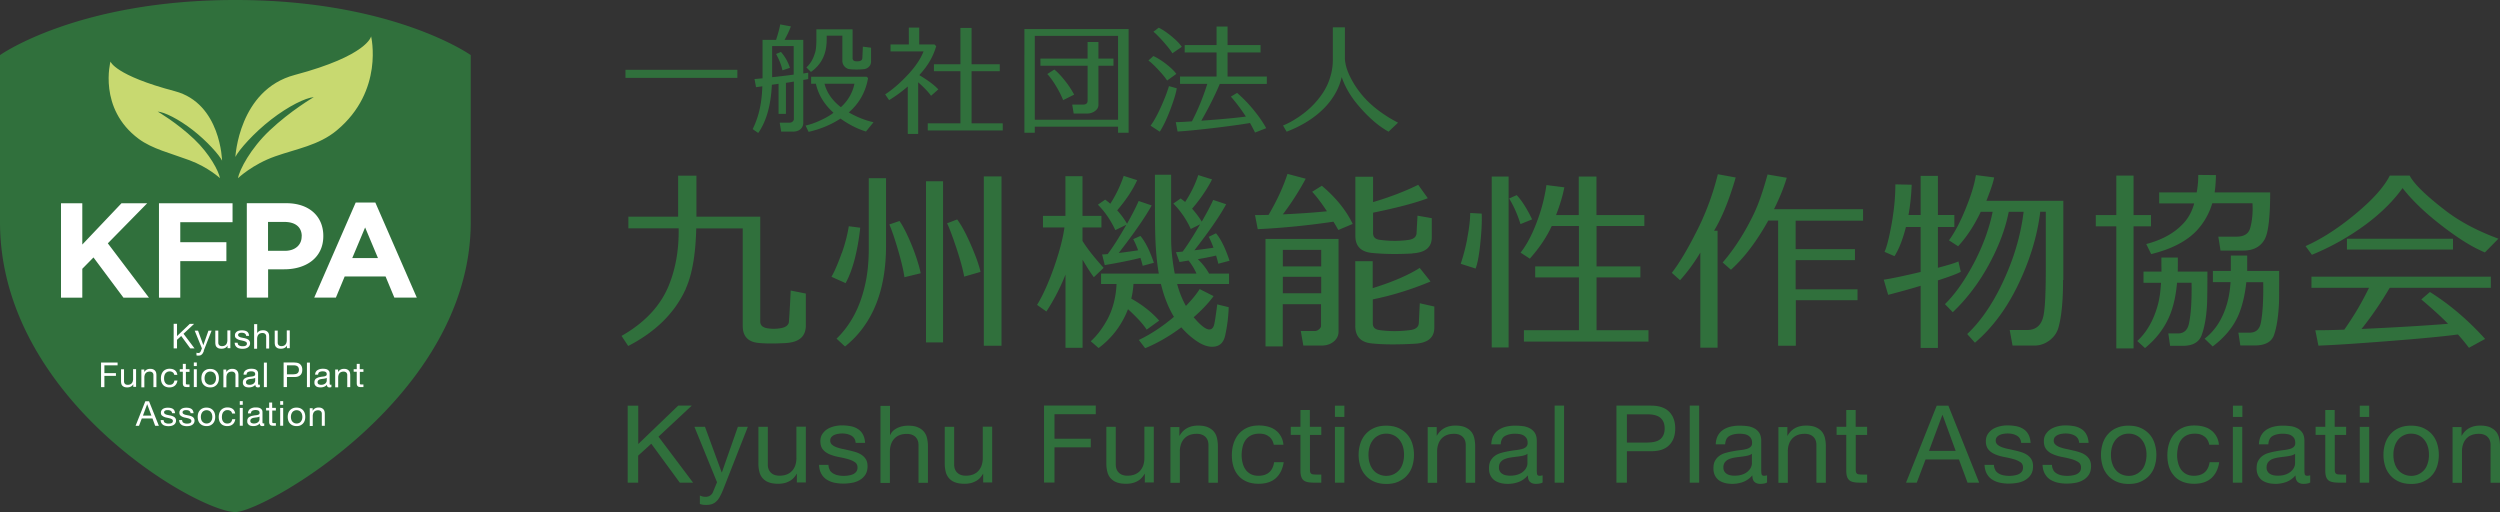 <svg width="415" height="85" fill="none" xmlns="http://www.w3.org/2000/svg"><rect width="100%" height="100%" fill="#333333" stroke="none"/><path d="M105.949 67.335v6.378l6.634-6.378h2.25l-5.523 5.151 5.742 7.634h-2.206l-4.734-6.464-2.178 1.983v4.48h-1.738V67.336h1.753zm14.056 14.026a9.691 9.691 0 01-.54 1.142c-.175.314-.38.57-.585.756-.219.2-.453.343-.716.428a2.944 2.944 0 01-.906.129c-.189 0-.365 0-.555-.029a2.823 2.823 0 01-.526-.128V82.26c.132.057.292.114.468.157.175.043.321.057.453.057.321 0 .584-.071.803-.228.22-.143.38-.357.483-.642l.642-1.555-3.755-9.204h1.754l2.776 7.577h.029l2.659-7.577h1.652l-4.121 10.488-.015.028zm12.274-1.241v-1.47h-.029c-.336.57-.745.999-1.271 1.256-.512.271-1.125.4-1.812.4-.628 0-1.14-.086-1.563-.243a2.507 2.507 0 01-1.009-.685 2.49 2.49 0 01-.54-1.07 5.66 5.66 0 01-.161-1.37v-6.093h1.563v6.264c0 .57.176 1.028.512 1.356.336.328.818.5 1.417.5.482 0 .891-.072 1.242-.215.351-.143.643-.342.877-.614.234-.256.409-.57.526-.927a3.69 3.69 0 00.175-1.156v-5.222h1.564v9.26h-1.461l-.03.029zm5.465-2.069c.146.228.336.414.584.556.249.143.512.243.804.3a5.027 5.027 0 001.695.029c.263-.043.511-.1.745-.2.234-.1.409-.243.555-.414.147-.185.22-.414.22-.713 0-.4-.146-.7-.453-.9a4.171 4.171 0 00-1.14-.499c-.453-.128-.95-.242-1.49-.342a7.534 7.534 0 01-1.491-.428c-.453-.186-.847-.443-1.14-.785-.292-.343-.452-.8-.452-1.398 0-.471.102-.87.321-1.199.219-.328.482-.6.818-.813.336-.214.716-.357 1.14-.471.424-.1.847-.157 1.257-.157.54 0 1.037.043 1.49.128.453.086.847.243 1.198.471.351.214.628.514.833.9.205.37.336.841.365 1.397h-1.563c-.029-.3-.102-.542-.234-.742a1.453 1.453 0 00-.511-.47 2.631 2.631 0 00-.687-.257 3.866 3.866 0 00-1.461-.029c-.234.029-.453.1-.658.186-.19.085-.351.214-.482.357a.91.91 0 00-.19.584c0 .257.088.486.278.657.19.171.423.314.73.428.307.114.629.214.994.285.365.072.73.157 1.096.243.394.086.774.185 1.139.3.366.114.702.27.994.47.292.2.526.443.701.742.176.3.263.671.263 1.113 0 .557-.117 1.028-.35 1.399-.234.37-.556.67-.935.899a3.8 3.8 0 01-1.301.47 8.255 8.255 0 01-1.446.129 7.361 7.361 0 01-1.505-.157 4.027 4.027 0 01-1.272-.528 2.706 2.706 0 01-.876-.97c-.22-.4-.336-.885-.366-1.456h1.564c0 .329.087.614.234.856l-.015.029zm9.994-10.716v4.894h.03c.117-.285.292-.528.511-.728a2.9 2.9 0 01.745-.485 3.53 3.53 0 01.862-.27 4.58 4.58 0 01.877-.086c.628 0 1.14.085 1.563.257.41.17.746.399 1.009.699.263.3.438.656.54 1.07.103.414.161.87.161 1.37v6.093h-1.563v-6.265c0-.57-.176-1.027-.512-1.355-.336-.328-.818-.5-1.417-.5-.482 0-.891.072-1.242.215a2.248 2.248 0 00-.877.613c-.234.257-.409.57-.526.927a3.688 3.688 0 00-.175 1.156v5.223h-1.564V67.378h1.564l.014-.043zm15.474 12.785v-1.47h-.029c-.336.57-.745.999-1.271 1.256-.512.271-1.125.4-1.812.4-.628 0-1.14-.086-1.564-.243a2.51 2.51 0 01-1.008-.685 2.49 2.49 0 01-.54-1.07 5.66 5.66 0 01-.161-1.37v-6.093h1.563v6.264c0 .57.176 1.028.512 1.356.336.328.818.5 1.417.5.482 0 .891-.072 1.242-.215.351-.143.643-.342.877-.614a2.55 2.55 0 00.526-.927 3.69 3.69 0 00.175-1.156v-5.222h1.564v9.26h-1.462l-.029.029zM181.9 67.335v1.427h-6.852v4.067h6.02v1.426h-6.02v5.85h-1.739V67.322h8.606l-.015.014zm8.139 12.785v-1.47h-.029c-.336.57-.745.999-1.271 1.256-.512.271-1.125.4-1.812.4-.629 0-1.14-.086-1.564-.243a2.51 2.51 0 01-1.008-.685 2.49 2.49 0 01-.54-1.07 5.66 5.66 0 01-.161-1.37v-6.093h1.563v6.264c0 .57.176 1.028.512 1.356.336.328.818.5 1.417.5.482 0 .891-.072 1.242-.215.351-.143.643-.342.877-.614a2.55 2.55 0 00.526-.927 3.69 3.69 0 00.175-1.156v-5.222h1.563v9.26h-1.461l-.029.029zm5.742-9.26v1.47h.03c.643-1.128 1.68-1.684 3.083-1.684.628 0 1.139.085 1.563.256.409.172.745.4 1.008.7.263.3.439.656.541 1.07.102.413.161.87.161 1.37v6.092h-1.564V73.87c0-.57-.175-1.027-.511-1.355-.336-.328-.818-.5-1.417-.5-.483 0-.892.072-1.242.214a2.247 2.247 0 00-.877.614c-.234.257-.409.57-.526.927a3.688 3.688 0 00-.175 1.156v5.223h-1.564v-9.26h1.461l.029-.03zm14.861 1.612c-.395-.328-.921-.485-1.579-.485-.555 0-1.037.1-1.417.3-.38.2-.687.47-.906.798a3.198 3.198 0 00-.482 1.156 5.95 5.95 0 00-.146 1.356c0 .428.058.842.161 1.256.102.399.263.77.482 1.084.219.314.511.57.862.756.351.186.774.285 1.271.285.775 0 1.374-.2 1.812-.584.438-.4.701-.957.804-1.67h1.592c-.175 1.142-.613 2.026-1.315 2.654-.701.628-1.665.928-2.864.928-.716 0-1.359-.115-1.914-.343-.555-.228-1.023-.542-1.388-.97-.38-.414-.657-.913-.847-1.498-.19-.585-.278-1.213-.278-1.913 0-.699.088-1.34.278-1.94.19-.6.467-1.127.833-1.57a4.095 4.095 0 011.402-1.056c.555-.256 1.213-.385 1.958-.385a5.83 5.83 0 011.52.186c.467.128.891.314 1.242.585.365.257.657.599.891.999.234.4.38.87.438 1.427h-1.607c-.117-.586-.38-1.042-.774-1.356h-.029zm8.693-1.612v1.34h-1.884v5.751c0 .186.014.328.043.428.03.1.088.186.176.257.087.071.204.1.35.114.147.014.351.029.599.029h.716v1.34h-1.198c-.409 0-.745-.028-1.037-.085-.292-.057-.526-.157-.701-.3-.176-.142-.307-.342-.395-.613-.088-.257-.131-.614-.131-1.041v-5.894h-1.608v-1.34h1.608v-2.783h1.563v2.782h1.885l.014.014zm2.265-1.656v-1.869h1.564v1.87H221.6zm1.564 1.655v9.26H221.6v-9.26h1.564zm2.659 2.741a4.26 4.26 0 01.877-1.542 4.01 4.01 0 011.446-1.027c.57-.257 1.228-.371 1.973-.371.745 0 1.417.128 1.987.37.57.258 1.052.6 1.447 1.028.394.442.686.956.876 1.541a6.18 6.18 0 01.292 1.912c0 .685-.102 1.313-.292 1.898a4.097 4.097 0 01-.876 1.527c-.395.442-.877.77-1.447 1.027-.57.257-1.227.371-1.987.371s-1.403-.128-1.973-.37a4.01 4.01 0 01-1.446-1.028 4.2 4.2 0 01-.877-1.527 6.088 6.088 0 01-.292-1.898c0-.685.102-1.313.292-1.912zm1.578 3.395c.146.442.365.8.628 1.099.263.3.585.514.95.67a2.85 2.85 0 001.14.229c.394 0 .789-.072 1.14-.228a2.92 2.92 0 00.949-.671c.278-.285.482-.656.629-1.099.146-.442.233-.927.233-1.498 0-.57-.073-1.056-.233-1.498a3.142 3.142 0 00-.629-1.099 2.637 2.637 0 00-.949-.685 2.856 2.856 0 00-1.14-.228c-.395 0-.789.071-1.14.228a2.776 2.776 0 00-.95.685c-.263.3-.482.67-.628 1.099a4.69 4.69 0 00-.234 1.498c0 .57.073 1.056.234 1.498zm11.09-6.135v1.47h.03c.642-1.128 1.68-1.684 3.083-1.684.628 0 1.139.085 1.563.256.409.172.745.4 1.008.7.263.3.439.656.541 1.07.102.413.161.87.161 1.37v6.092h-1.564V73.87c0-.57-.175-1.027-.511-1.355-.336-.328-.818-.5-1.418-.5-.482 0-.891.072-1.242.214a2.25 2.25 0 00-.876.614c-.234.257-.409.57-.526.927a3.688 3.688 0 00-.176 1.156v5.223h-1.563v-9.26h1.461l.029-.03zm17.578 9.232c-.263.157-.643.228-1.125.228-.409 0-.731-.114-.964-.328-.234-.214-.351-.585-.351-1.085-.424.5-.921.856-1.49 1.085a5.2 5.2 0 01-1.841.328c-.424 0-.833-.043-1.213-.143-.38-.1-.716-.242-.994-.442a2.288 2.288 0 01-.672-.8c-.161-.327-.248-.727-.248-1.184 0-.528.087-.956.277-1.284.19-.328.424-.6.731-.813a3.176 3.176 0 011.023-.471c.38-.114.774-.2 1.183-.271a14.07 14.07 0 011.213-.186c.38-.042.731-.1 1.023-.185a1.6 1.6 0 00.701-.343c.175-.156.263-.37.263-.656 0-.328-.058-.6-.19-.799a1.403 1.403 0 00-.497-.47 1.759 1.759 0 00-.672-.215 4.369 4.369 0 00-.745-.057c-.657 0-1.213.128-1.651.371-.438.243-.672.713-.716 1.384h-1.563c.029-.57.146-1.056.365-1.455.219-.4.511-.714.877-.956a3.946 3.946 0 011.256-.528 6.45 6.45 0 011.52-.157c.423 0 .847.028 1.271.085.424.057.804.186 1.14.371.336.186.613.443.818.77.204.33.307.771.307 1.3v4.75c0 .358.014.614.058.786.044.171.19.257.424.257.131 0 .292-.029.482-.072v1.185zm-2.528-4.752c-.19.143-.453.243-.774.314-.322.071-.658.114-.994.157-.35.043-.701.085-1.052.143a4.35 4.35 0 00-.949.256 1.631 1.631 0 00-.687.514c-.176.228-.263.514-.263.899 0 .257.058.457.16.628.103.171.234.314.41.414.16.1.365.185.584.228.219.043.453.071.701.071.512 0 .95-.071 1.315-.2.366-.128.673-.313.892-.513.234-.214.409-.428.511-.67.117-.243.161-.472.161-.686V75.34h-.015zm6.093-8.005V80.12h-1.563V67.335h1.563zm14.437 0c1.315 0 2.323.328 2.995.999.672.67 1.023 1.598 1.023 2.782s-.336 2.126-1.023 2.797c-.672.67-1.68.999-2.995.984h-4.004v5.223h-1.739V67.335h5.743zm-.599 6.121c.993 0 1.709-.185 2.177-.585.453-.4.686-.984.686-1.755 0-.77-.233-1.341-.686-1.74-.453-.4-1.184-.6-2.177-.6h-3.405v4.695h3.405v-.015zm8.591-6.121V80.12H280.5V67.335h1.563zm11.266 12.757c-.263.157-.643.228-1.125.228-.409 0-.731-.114-.965-.328-.233-.214-.35-.585-.35-1.085a3.77 3.77 0 01-1.491 1.085 5.195 5.195 0 01-1.841.328c-.424 0-.833-.043-1.213-.143a2.988 2.988 0 01-.993-.442 2.277 2.277 0 01-.672-.8c-.161-.327-.249-.727-.249-1.184 0-.528.088-.956.278-1.284.19-.328.424-.6.731-.813a3.16 3.16 0 011.022-.471c.38-.114.775-.2 1.184-.271a14.07 14.07 0 011.213-.186 6.2 6.2 0 001.022-.185 1.6 1.6 0 00.702-.343c.175-.156.263-.37.263-.656 0-.328-.059-.6-.19-.799a1.41 1.41 0 00-.497-.47 1.764 1.764 0 00-.672-.215 4.369 4.369 0 00-.745-.057c-.658 0-1.213.128-1.651.371-.439.243-.672.713-.716 1.384h-1.564c.029-.57.146-1.056.366-1.455.219-.4.511-.714.876-.956a3.952 3.952 0 011.257-.528 6.441 6.441 0 011.519-.157c.424 0 .848.028 1.272.085.423.057.803.186 1.139.371.336.186.614.443.819.77.204.33.306.771.306 1.3v4.75c0 .358.015.614.059.786.044.171.19.257.424.257.131 0 .292-.029.482-.072v1.185zm-2.528-4.752c-.19.143-.453.243-.774.314-.322.071-.658.114-.994.157-.351.043-.701.085-1.052.143a4.358 4.358 0 00-.95.256 1.643 1.643 0 00-.687.514c-.175.228-.263.514-.263.899a1.184 1.184 0 00.57 1.042c.161.1.366.185.585.228.219.043.453.071.701.071.512 0 .95-.071 1.315-.2a2.62 2.62 0 00.891-.513c.234-.214.41-.428.512-.67.117-.243.161-.472.161-.686V75.34h-.015zm5.903-4.48v1.47h.029c.643-1.128 1.681-1.684 3.083-1.684.629 0 1.14.085 1.564.256.409.172.745.4 1.008.7.263.3.438.656.541 1.07.102.413.16.87.16 1.37v6.092h-1.563V73.87c0-.57-.175-1.027-.511-1.355-.337-.328-.819-.5-1.418-.5-.482 0-.891.072-1.242.214a2.25 2.25 0 00-.876.614 2.52 2.52 0 00-.526.927 3.688 3.688 0 00-.176 1.156v5.223h-1.563v-9.26h1.461l.029-.03zm13.238 0v1.34h-1.885v5.751c0 .186.015.328.044.428a.51.51 0 00.176.257c.087.071.204.1.35.114.146.014.351.029.599.029h.716v1.34h-1.198c-.409 0-.745-.028-1.037-.085-.293-.057-.526-.157-.702-.3a1.258 1.258 0 01-.394-.613c-.088-.257-.132-.614-.132-1.041v-5.894h-1.607v-1.34h1.607v-2.783h1.564v2.782h1.885l.014.014zm13.487-3.525l5.114 12.785h-1.929l-1.432-3.853h-5.538l-1.461 3.853h-1.782l5.099-12.785h1.929zm1.213 7.505l-2.178-5.964h-.029l-2.221 5.964h4.442-.014zm6.575 3.211c.146.228.336.414.584.556.249.143.512.243.804.3a5.033 5.033 0 001.695.029c.263-.043.511-.1.745-.2.234-.1.409-.243.555-.414.146-.185.22-.414.22-.713 0-.4-.147-.7-.453-.9a4.171 4.171 0 00-1.14-.499c-.453-.128-.95-.242-1.491-.342a7.544 7.544 0 01-1.49-.428c-.453-.186-.847-.443-1.14-.785-.292-.343-.453-.8-.453-1.398 0-.471.103-.87.322-1.199.219-.328.482-.6.818-.813.336-.214.716-.357 1.14-.471.424-.1.847-.157 1.256-.157a8.1 8.1 0 011.491.128c.453.086.847.243 1.198.471.351.214.628.514.833.9.204.37.336.841.365 1.397h-1.563c-.03-.3-.103-.542-.234-.742a1.456 1.456 0 00-.512-.47 2.61 2.61 0 00-.686-.257 3.866 3.866 0 00-1.461-.029c-.234.029-.453.1-.658.186-.19.085-.351.214-.482.357a.91.91 0 00-.19.584c0 .257.088.486.278.657.189.171.423.314.73.428.307.114.628.214.994.285.365.072.73.157 1.096.243.394.086.774.185 1.139.3.366.114.702.27.994.47.292.2.526.443.701.742.176.3.263.671.263 1.113 0 .557-.117 1.028-.35 1.399a2.79 2.79 0 01-.936.899 3.792 3.792 0 01-1.3.47 8.257 8.257 0 01-1.447.129 7.369 7.369 0 01-1.505-.157 4.03 4.03 0 01-1.271-.528 2.706 2.706 0 01-.876-.97c-.22-.4-.337-.885-.366-1.456h1.564c0 .329.087.614.233.856l-.014.029zm9.629 0c.146.228.336.414.584.556.249.143.512.243.804.3a5.027 5.027 0 001.695.029c.263-.043.511-.1.745-.2.234-.1.409-.243.555-.414.146-.185.22-.414.22-.713 0-.4-.147-.7-.453-.9a4.171 4.171 0 00-1.14-.499c-.453-.128-.95-.242-1.491-.342a7.544 7.544 0 01-1.49-.428c-.453-.186-.847-.443-1.14-.785-.292-.343-.453-.8-.453-1.398 0-.471.103-.87.322-1.199.219-.328.482-.6.818-.813.336-.214.716-.357 1.14-.471.424-.1.847-.157 1.256-.157a8.1 8.1 0 011.491.128c.453.086.847.243 1.198.471.351.214.628.514.833.9.204.37.336.841.365 1.397h-1.563c-.03-.3-.103-.542-.234-.742a1.461 1.461 0 00-.511-.47 2.631 2.631 0 00-.687-.257 3.866 3.866 0 00-1.461-.029c-.234.029-.453.1-.658.186-.19.085-.351.214-.482.357a.91.91 0 00-.19.584c0 .257.088.486.278.657.19.171.423.314.73.428.307.114.628.214.994.285.365.072.73.157 1.096.243.394.086.774.185 1.139.3.366.114.702.27.994.47.292.2.526.443.701.742.176.3.263.671.263 1.113 0 .557-.117 1.028-.35 1.399a2.79 2.79 0 01-.936.899 3.792 3.792 0 01-1.3.47 8.257 8.257 0 01-1.447.129 7.369 7.369 0 01-1.505-.157 4.03 4.03 0 01-1.271-.528 2.706 2.706 0 01-.876-.97c-.22-.4-.337-.885-.366-1.456h1.564c0 .329.087.614.233.856l-.014.029zm8.212-4.451c.19-.586.482-1.1.876-1.542a4.023 4.023 0 011.447-1.027c.57-.257 1.227-.371 1.972-.371.746 0 1.418.128 1.988.37.57.258 1.052.6 1.446 1.028.395.442.687.956.877 1.541a6.18 6.18 0 01.292 1.912c0 .685-.102 1.313-.292 1.898a4.085 4.085 0 01-.877 1.527c-.394.442-.876.77-1.446 1.027-.57.257-1.228.371-1.988.371-.759 0-1.402-.128-1.972-.37a4.022 4.022 0 01-1.447-1.028 4.212 4.212 0 01-.876-1.527 6.088 6.088 0 01-.293-1.898c0-.685.103-1.313.293-1.912zm1.592 3.395c.146.442.366.8.629 1.099.263.3.584.514.949.67.366.157.746.229 1.14.229.395 0 .789-.072 1.14-.228.365-.157.672-.386.95-.671.277-.285.482-.656.628-1.099a4.69 4.69 0 00.234-1.498c0-.57-.073-1.056-.234-1.498a3.125 3.125 0 00-.628-1.099 2.64 2.64 0 00-.95-.685 2.852 2.852 0 00-1.14-.228c-.394 0-.789.071-1.14.228a2.763 2.763 0 00-.949.685c-.263.3-.483.67-.629 1.099a4.692 4.692 0 00-.233 1.498c0 .57.073 1.056.233 1.498zm15.284-4.523c-.394-.328-.92-.485-1.578-.485-.555 0-1.037.1-1.417.3-.38.2-.687.47-.906.798a3.18 3.18 0 00-.482 1.156 5.894 5.894 0 00-.147 1.356c0 .428.059.842.161 1.256.102.399.263.77.482 1.084.22.314.512.57.862.756.351.186.775.285 1.272.285.774 0 1.373-.2 1.812-.584.438-.4.701-.957.803-1.67h1.593c-.176 1.142-.614 2.026-1.315 2.654-.702.628-1.666.928-2.864.928-.716 0-1.359-.115-1.914-.343-.555-.228-1.023-.542-1.388-.97a4.001 4.001 0 01-.848-1.498c-.19-.585-.277-1.213-.277-1.913 0-.699.087-1.34.277-1.94.19-.6.468-1.127.833-1.57a4.1 4.1 0 011.403-1.056c.555-.256 1.213-.385 1.958-.385.54 0 1.037.057 1.519.186.468.128.892.314 1.242.585.366.257.658.599.892.999.233.4.38.87.438 1.427h-1.607c-.117-.586-.38-1.042-.775-1.356h-.029zm4.734-3.268v-1.869h1.564v1.87h-1.564zm1.549 1.655v9.26h-1.563v-9.26h1.563zm11.28 9.233c-.263.157-.643.228-1.125.228-.409 0-.73-.114-.964-.328-.234-.214-.351-.585-.351-1.085-.424.5-.92.856-1.49 1.085a5.2 5.2 0 01-1.841.328c-.424 0-.833-.043-1.213-.143-.38-.1-.716-.242-.994-.442a2.3 2.3 0 01-.672-.8 2.694 2.694 0 01-.248-1.184c0-.528.087-.956.277-1.284.19-.328.424-.6.731-.813a3.176 3.176 0 011.023-.471c.38-.114.774-.2 1.183-.271a14.07 14.07 0 011.213-.186c.38-.042.731-.1 1.023-.185a1.6 1.6 0 00.701-.343c.176-.156.263-.37.263-.656 0-.328-.058-.6-.19-.799a1.408 1.408 0 00-.496-.47 1.769 1.769 0 00-.673-.215 4.36 4.36 0 00-.745-.057c-.657 0-1.213.128-1.651.371-.438.243-.672.713-.716 1.384h-1.563c.029-.57.146-1.056.365-1.455.219-.4.511-.714.877-.956a3.946 3.946 0 011.256-.528 6.45 6.45 0 011.52-.157c.424 0 .847.028 1.271.085.424.057.804.186 1.14.371.336.186.614.443.818.77.205.33.307.771.307 1.3v4.75c0 .358.015.614.058.786.044.171.19.257.424.257.132 0 .292-.029.482-.072v1.185zm-2.527-4.752c-.19.143-.453.243-.775.314a11.2 11.2 0 01-.994.157c-.35.043-.701.085-1.052.143a4.35 4.35 0 00-.949.256 1.631 1.631 0 00-.687.514c-.175.228-.263.514-.263.899 0 .257.058.457.161.628.102.171.233.314.409.414.161.1.365.185.584.228.219.043.453.071.702.071.511 0 .949-.071 1.315-.2a2.62 2.62 0 00.891-.513c.234-.214.409-.428.511-.67.117-.243.161-.472.161-.686V75.34h-.014zm8.489-4.48v1.34h-1.885v5.751c0 .186.015.328.044.428.029.1.087.186.175.257.088.071.205.1.351.114.146.014.35.029.599.029h.716v1.34h-1.198a5.42 5.42 0 01-1.038-.085c-.292-.057-.526-.157-.701-.3a1.266 1.266 0 01-.395-.613c-.087-.257-.131-.614-.131-1.041v-5.894h-1.607v-1.34h1.607v-2.783h1.563v2.782h1.885l.015.014zm2.265-1.656v-1.869h1.563v1.87h-1.563zm1.563 1.655v9.26h-1.563v-9.26h1.563zm2.659 2.741c.19-.586.483-1.1.877-1.542a4.023 4.023 0 011.447-1.027c.57-.257 1.227-.371 1.972-.371.745 0 1.418.128 1.987.37.57.258 1.052.6 1.447 1.028.394.442.687.956.877 1.541a6.18 6.18 0 01.292 1.912c0 .685-.102 1.313-.292 1.898a4.099 4.099 0 01-.877 1.527c-.395.442-.877.77-1.447 1.027-.569.257-1.227.371-1.987.371s-1.402-.128-1.972-.37a4.022 4.022 0 01-1.447-1.028 4.214 4.214 0 01-.877-1.527 6.088 6.088 0 01-.292-1.898c0-.685.102-1.313.292-1.912zm1.593 3.395c.146.442.365.8.628 1.099.263.3.585.514.95.67a2.85 2.85 0 001.14.229c.394 0 .789-.072 1.14-.228a2.92 2.92 0 00.949-.671c.278-.285.483-.656.629-1.099.146-.442.233-.927.233-1.498 0-.57-.073-1.056-.233-1.498a3.127 3.127 0 00-.629-1.099 2.637 2.637 0 00-.949-.685 2.856 2.856 0 00-1.14-.228c-.395 0-.789.071-1.14.228a2.776 2.776 0 00-.95.685c-.263.3-.482.67-.628 1.099a4.69 4.69 0 00-.234 1.498c0 .57.073 1.056.234 1.498zm11.076-6.135v1.47h.029c.643-1.128 1.68-1.684 3.083-1.684.628 0 1.14.085 1.563.256.41.172.746.4 1.009.7.263.3.438.656.54 1.07.103.413.161.87.161 1.37v6.092h-1.563V73.87c0-.57-.176-1.027-.512-1.355-.336-.328-.818-.5-1.417-.5-.482 0-.891.072-1.242.214a2.247 2.247 0 00-.877.614c-.234.257-.409.57-.526.927a3.688 3.688 0 00-.175 1.156v5.223h-1.564v-9.26h1.461l.03-.03zM122.402 12.928H103.83v-1.342h18.572v1.342zm6.838 5.95v-4.966l-1.11.157c-.161 3.396-.906 6.065-2.265 8.005l-.921-.642c.775-1.57 1.257-3.282 1.461-5.122.073-.614.117-1.285.146-1.984l-1.052.143-.248-1.356c.248 0 .687-.057 1.33-.114V6.621h2.25c.336-1.042.57-1.898.687-2.569l1.768.329c-.249.67-.599 1.427-1.052 2.24h3.112V12.2c.351-.057.628-.1.818-.128v1.041c-.161.043-.438.1-.818.157v7.092c0 .428-.146.785-.453 1.07-.307.271-.716.414-1.257.414h-1.958l-.248-1.484h1.666c.19 0 .35-.057.482-.186.131-.128.204-.256.204-.385v-6.25c-.394.072-.832.143-1.315.214v5.151h-1.198l-.029-.028zm-1.067-6.064a106.62 106.62 0 003.58-.428V7.647h-3.58v5.166zm1.71-1.142c-.161-.813-.511-1.712-1.052-2.711l.804-.342a7.37 7.37 0 011.49 2.64l-1.227.413h-.015zm9.629 8.02c-1.578 1.027-3.346 1.754-5.289 2.197l-.497-1.042c.789-.186 1.636-.47 2.528-.899.862-.4 1.563-.799 2.104-1.227-1.549-1.413-2.528-3.025-2.923-4.823h-.789v-1.156h9.206l.248.2c-.394 2.326-1.476 4.224-3.2 5.722 1.33.756 2.689 1.313 4.106 1.627l-1.257 1.54c-1.402-.427-2.805-1.14-4.222-2.14h-.015zm5.085-9.518c0 .37-.117.685-.365.913-.234.243-.541.371-.892.4-.818.07-1.563.07-2.265 0a1.328 1.328 0 01-.818-.386 1.343 1.343 0 01-.424-.999v-4.18h-2.6v.542c0 .999-.132 1.855-.38 2.568-.395 1.156-1.14 2.126-2.236 2.911l-.76-.756c.629-.542 1.111-1.341 1.432-2.397.161-.485.234-1.27.234-2.34V4.866h6.005v4.766c0 .3.147.485.453.528.205.028.41.028.614 0 .365-.058.541-.229.555-.543l.088-1.869 1.359.171v2.255zm-5.012 7.62c1.184-1.085 1.943-2.383 2.25-3.896h-4.968c.38 1.484 1.286 2.782 2.718 3.896zm14.962-1.898c-.38-.557-1.081-1.313-2.133-2.24v8.575h-1.724v-7.877a23.092 23.092 0 01-3.098 2.27l-.657-.957c1.329-.87 2.659-2.04 3.974-3.481 1.154-1.285 1.958-2.497 2.396-3.653h-5.479V7.377h3.039V4.58h1.724v2.797h2.528l.292.285a11.001 11.001 0 01-1.738 3.51 17.5 17.5 0 01-1.067 1.299c1.432.856 2.484 1.64 3.156 2.369l-1.213 1.07v-.014zm11.909 5.764h-12.449v-1.184h5.421v-8.661h-4.398v-1.142h4.398V4.637h1.855v6.036h4.676v1.142h-4.676v8.66h5.173v1.185zm19.141-.628h-13.822v.999h-1.725V4.823h17.301V22.03h-1.754v-.999zm-13.822-1.156h13.822V5.95h-13.822v13.926zm8.693-1.027h-2.235l-.249-1.484h1.783c.512 0 .775-.214.775-.656v-5.793h-7.832V9.73h7.832V6.977h1.797v2.754h2.498v1.184h-2.498v6.507c0 .428-.219.785-.658 1.07a2.17 2.17 0 01-1.198.357h-.015zm-6.633-6.55l1.183-.756c.585.471 1.198 1.128 1.856 1.97a14.47 14.47 0 011.432 2.197l-1.827.913c-.277-.713-.672-1.498-1.198-2.369-.511-.841-.993-1.498-1.417-1.954h-.029zm19.901 1.071c-.307-.5-.818-1.113-1.52-1.855-.657-.699-1.183-1.184-1.578-1.47l.818-.741c.629.285 1.33.713 2.09 1.298.804.628 1.388 1.184 1.724 1.67l-1.534 1.098zm-1.213 8.49l-1.534-.999c.555-.727 1.154-1.826 1.812-3.296.57-1.284.979-2.368 1.242-3.267l1.3.356c-.131.828-.482 1.984-1.052 3.482-.599 1.598-1.198 2.84-1.768 3.724zm2.104-12.999c-.307-.513-.833-1.17-1.549-1.983-.686-.77-1.227-1.299-1.607-1.613l.877-.67c.613.3 1.315.77 2.104 1.412.818.671 1.388 1.256 1.724 1.77l-1.563 1.07.014.014zm9.717 7.163l1.008-.6a21.82 21.82 0 012.689 2.755c.92 1.113 1.636 2.154 2.148 3.096l-1.856.728a21.15 21.15 0 00-.833-1.584c-1.505.257-3.507.528-5.991.828-2.557.3-4.573.5-6.034.585l-.293-1.556c.629 0 1.52-.057 2.674-.128 1.009-1.926 1.856-3.995 2.557-6.221h-4.529V12.7h6.064V8.704h-5.29V7.477h5.29V4.41h1.826v3.068h5.479v1.227h-5.479V12.7h6.517v1.228h-7.803c-.803 1.897-1.826 3.938-3.068 6.107 3.229-.229 5.684-.457 7.393-.685a29.114 29.114 0 00-2.498-3.325h.029zm26.169 5.836c-1.709-.928-3.448-2.454-5.201-4.552-1.184-1.427-2.046-2.925-2.587-4.509-.438 1.855-1.373 3.539-2.82 5.051-1.592 1.655-3.696 2.997-6.327 4.01l-.599-1.027c.877-.343 1.812-.87 2.806-1.556 1.037-.728 1.914-1.498 2.615-2.311 1.009-1.128 1.71-2.255 2.134-3.354.482-1.227.716-2.44.716-3.624v-5.45h2.001v5.008c0 1.184.453 2.554 1.359 4.11a15.426 15.426 0 003.463 4.08 21.614 21.614 0 004.004 2.626l-1.578 1.498h.014zM113.869 47.886c-1.812 4.024-5.012 7.192-9.586 9.546l-1.11-1.67c3.857-2.197 6.473-4.993 7.846-8.375 1.155-2.825 1.695-5.993 1.637-9.489h-8.344v-1.926h8.256v-6.806h3.039v6.806h10.594v17.422c0 .6.394.97 1.183 1.099a6.53 6.53 0 002.294-.029c.819-.157 1.257-.528 1.286-1.098.088-1.156.19-2.868.292-5.137l2.514.5v5.293c0 1.827-1.111 2.797-3.346 2.925-1.827.1-3.361.1-4.589-.028-1.694-.186-2.542-1.128-2.542-2.826v-16.18h-7.715c-.102 4.294-.672 7.633-1.739 10.002l.03-.029zm25.877-5.893a24.78 24.78 0 001.154-4.437l1.9.242c-.439 3.953-1.242 7.02-2.426 9.204l-2.352-1.056c.496-.842 1.066-2.169 1.709-3.953h.015zm7.335-1.184c0 7.491-2.265 13.056-6.809 16.71l-1.403-1.3c2.294-2.225 3.858-5.136 4.69-8.746.439-1.812.658-3.896.658-6.264v-11.63h2.864v11.23zm.555-3.553l1.68-.57c.643.927 1.33 2.297 2.075 4.123.702 1.77 1.184 3.282 1.447 4.552l-2.703.656c-.146-1.098-.512-2.64-1.096-4.637-.555-1.87-1.023-3.24-1.403-4.11v-.014zm6.079 19.577v-26.74h2.834v26.74h-2.834zm3.492-19.762l1.68-.642c.687.899 1.432 2.268 2.236 4.11.789 1.783 1.344 3.31 1.651 4.594l-2.718.784c-.19-1.098-.614-2.682-1.286-4.723-.613-1.84-1.125-3.21-1.549-4.123h-.014zm6.107 20.319V29.28h2.937v28.11h-2.937zm13.545-11.772a35.008 35.008 0 01-3.156 6.093l-1.549-1.099c.979-1.598 1.915-3.696 2.82-6.264.906-2.583 1.476-4.78 1.725-6.592h-3.566v-1.927h3.726v-6.578h2.835v6.578h3.142v1.927h-3.142v2.24c.745 1.213 1.914 2.697 3.507 4.466l-1.622 1.555c-.468-.613-1.096-1.583-1.87-2.91v14.625h-2.835V45.618h-.015zm27.266-2.34l-1.885.5c-.102-.443-.234-.9-.365-1.356-.833.2-1.856.4-3.04.599.775.742 1.403 1.541 1.871 2.397h3.316v1.727h-8.62c.365 1.34.847 2.554 1.461 3.638.993-1.027 1.753-1.955 2.279-2.797l2.309 1.17c-.818 1.128-1.929 2.298-3.302 3.51.233.272.467.543.73.814.789.8 1.403 1.213 1.87 1.213.424 0 .702-.314.833-.956.103-.457.263-1.527.482-3.21l1.9.47a25.42 25.42 0 01-.599 4.752c-.278 1.213-.994 1.812-2.148 1.812-.818 0-1.68-.328-2.615-.97a12.803 12.803 0 01-2.499-2.255c-1.958 1.47-3.974 2.626-6.005 3.468l-1.052-1.37c1.957-.928 3.901-2.212 5.83-3.839-.936-1.54-1.652-3.353-2.163-5.465h-4.559a12.852 12.852 0 01-.365 2.44c1.856 1.042 3.404 2.255 4.632 3.653l-2.075 1.498c-.57-.898-1.607-2.04-3.098-3.395-1.023 2.625-2.644 4.78-4.88 6.449l-1.3-1.127c1.022-.928 1.914-2.098 2.703-3.525.949-1.74 1.475-3.738 1.578-5.978h-2.572v-1.727h9.585c-.365-2.083-.57-4.566-.613-7.462-.03-1.2-.03-4.181-.03-8.947h2.689v10.573c0 1.798.205 3.753.599 5.836h3.609a9.74 9.74 0 00-1.315-2.169l-1.505.243-.584-1.627c.336-.028.701-.057 1.11-.1.789-1.056 1.753-2.568 2.893-4.523l-1.549.77a14.472 14.472 0 00-2.893-4.223l1.213-.842c.248.186.497.371.745.585.994-1.527 1.71-3.01 2.177-4.466l2.294.713c-.832 1.641-1.943 3.268-3.316 4.866a14.746 14.746 0 011.607 2.14c.862-1.484 1.49-2.682 1.899-3.595l2.148.713c-1.037 1.926-2.805 4.48-5.275 7.648 1.155-.143 2.207-.285 3.171-.428a13.563 13.563 0 00-.789-1.812l1.213-.585c.804.956 1.549 2.468 2.235 4.538l.03.014zm-14.816-.471c-1.505.385-3.478.785-5.918 1.198l-.439-1.769c.278 0 .6-.028.921-.057.862-1.127 1.885-2.74 3.098-4.866l-1.827.885c-.745-1.612-1.709-3.025-2.893-4.224l1.213-.841c.277.214.57.442.847.684.95-1.47 1.681-3.01 2.221-4.623l2.236.714c-.701 1.555-1.797 3.225-3.317 5.008.643.7 1.184 1.441 1.637 2.226.891-1.584 1.534-2.854 1.928-3.781l2.163.742c-1.081 1.955-2.908 4.58-5.465 7.89a86.785 86.785 0 003.215-.442c-.263-.713-.526-1.327-.819-1.855l1.199-.528c.818.97 1.563 2.455 2.235 4.452l-1.856.5a17.217 17.217 0 00-.365-1.285l-.014-.028zm32.847-4.637a31.443 31.443 0 00-.804-1.37c-4.369.642-8.548 1.056-12.566 1.24l-.453-2.34c.657 0 1.403 0 2.25-.028 1.374-2.34 2.426-4.609 3.142-6.806l3.024.8a45.64 45.64 0 01-3.799 5.92c2.747-.128 5.187-.299 7.321-.513-.906-1.384-1.725-2.454-2.455-3.239l1.607-.999c2.323 1.955 4.033 4.067 5.129 6.335l-2.411 1.014.015-.015zm-2.85 12.328h-6.37v7.006h-2.864V39.668h12.127v15.367c0 .642-.248 1.185-.759 1.627-.541.47-1.228.7-2.075.7h-3.01l-.424-2.412h2.323c.234 0 .468-.086.702-.286.233-.185.336-.37.336-.57v-3.596h.014zm-6.356-6.279h6.371v-2.74h-6.371v2.74zm0 4.467h6.371v-2.74h-6.371v2.74zm21.494-6.607c-2.557.143-4.807.1-6.751-.1-1.797-.185-2.703-1.127-2.703-2.825v-9.817h2.937v4.21c2.762-.814 5.26-1.77 7.496-2.869l1.593 2.226c-1.988.756-5.012 1.57-9.089 2.397v3.396c0 .642.365 1.013 1.096 1.113 1.593.214 3.156.229 4.69.029.906-.114 1.388-.485 1.432-1.113l.161-2.925 2.367.413v3.197c0 1.64-1.067 2.525-3.214 2.64l-.015.028zm.365 14.982c-2.878.157-5.26.143-7.13-.057-1.798-.185-2.703-1.155-2.703-2.896V43.363h2.893v4.466c3.273-1.013 5.874-2.126 7.802-3.353l1.798 2.255c-3.157 1.313-6.357 2.311-9.586 2.968v3.98c0 .643.366 1.014 1.096 1.114 1.637.228 3.346.228 5.114 0 .921-.114 1.403-.514 1.432-1.17l.161-3.282 2.411.542v3.51c0 1.67-1.096 2.554-3.273 2.668h-.015zm8.738-17.421c.321-1.656.497-3.083.511-4.282l1.9.1c.058 1.142 0 2.654-.19 4.566-.205 2.17-.482 3.696-.818 4.552l-2.47-.785a33.108 33.108 0 001.082-4.152h-.015zm4.077 18.035V29.308h2.805v28.367h-2.805zm2.893-24.728l1.256-.556c.862.913 1.71 2.254 2.557 4.023l-1.928.785c-.497-1.598-1.125-3.01-1.885-4.252zm22.458 4.566h-7.949v6.706h7.277v1.827h-7.277v8.761h8.621v1.898h-20.676v-1.898h9.133v-8.761h-7.262v-1.827h7.262v-6.706h-4.515c-.833 1.827-2.046 3.624-3.639 5.422l-1.534-.999c1.111-1.398 2.134-3.396 3.025-5.992.57-1.613.993-3.354 1.271-5.223l2.966.371c-.263 1.384-.716 2.91-1.373 4.609h3.77v-6.393h2.936v6.393h7.949v1.812h.015zm9.264 4.437a29.029 29.029 0 01-3.346 4.567l-1.374-1.227c1.242-1.584 2.703-4.038 4.354-7.349a43.83 43.83 0 003.288-9.018l2.966.542c-1.081 3.725-2.279 6.664-3.594 8.833h.584v19.42h-2.864V41.965l-.014-.014zm26.14 7.877h-10.272v7.563h-2.937V36.614h-1.637c-1.958 3.51-4.032 6.221-6.195 8.162l-1.373-1.199c1.972-2.311 3.696-4.994 5.157-8.047.775-1.599 1.535-3.796 2.294-6.564l3.186.542c-.482 1.613-1.184 3.353-2.119 5.223h14.787v1.897h-11.192v4.723h9.848v1.827h-9.848v4.851h10.272v1.812l.029-.014zm16.043-12.143h-2.732v6.764c1.753-.457 2.893-.8 3.405-1.056l.394 1.726c-.628.343-1.899.814-3.799 1.427v11.216h-2.864V47.444a143.73 143.73 0 01-5.392 1.499l-.73-2.512c1.3-.2 3.346-.628 6.122-1.284v-7.463h-2.44c-.526 2.055-1.154 3.668-1.899 4.838l-1.652-.714c.322-.685.687-2.055 1.082-4.124.482-2.54.716-4.894.716-7.077l2.703.057a35.59 35.59 0 01-.526 5.023h2.016v-6.493h2.864v6.493h2.732v1.997zm18.046 8.79c0 3.439-.249 6.064-.76 7.877-.248.884-.745 1.598-1.505 2.168-.76.557-1.578.842-2.469.842h-3.653l-.468-2.582h2.879c1.461 0 2.352-.757 2.703-2.27.277-1.17.409-3.809.409-7.947v-9.417h-.921c-.482 3.995-1.709 8.061-3.711 12.2-1.885 3.895-4.252 7.077-7.13 9.545l-1.286-1.44c2.586-2.44 4.792-5.851 6.648-10.26 1.403-3.325 2.309-6.664 2.718-10.031h-2.47c-.613 3.096-1.855 6.264-3.726 9.532-1.578 2.725-3.433 5.108-5.567 7.134l-1.3-1.341c1.739-1.698 3.39-4.067 4.968-7.106 1.417-2.783 2.411-5.522 2.952-8.22h-1.973c-1.052 2.227-2.309 4.139-3.755 5.723l-1.52-.985c.95-1.298 1.9-3.082 2.82-5.38.862-2.125 1.417-3.938 1.651-5.45l3.025.385c-.102.67-.526 1.97-1.286 3.881h12.771v13.17l-.044-.028zm14.597-8.904h-2.893v20.262h-2.864V37.57h-3.405v-1.869h3.405v-6.55h2.864v6.55h2.893v1.87zm4.325 9.36c-.19 2.112-.585 3.896-1.184 5.366-.862 2.112-2.25 3.938-4.135 5.479l-1.286-1.17c1.578-1.455 2.718-3.453 3.42-6.007.277-1 .438-2.212.526-3.653h-2.908V45.09h2.981c0-.285 0-.67-.015-1.142V42.75h2.732c0 1.255 0 2.04-.014 2.34h4.924c0 2.854-.029 4.637-.059 5.336-.102 2.127-.409 3.867-.891 5.194-.438 1.185-1.476 1.784-3.112 1.784h-2.133l-.293-2.055h1.593c.994 0 1.593-.542 1.826-1.626.337-1.527.483-3.796.439-6.792h-2.411zm5.845-13.184a11.352 11.352 0 01-2.587 4.538c-1.695 1.783-4.208 3.082-7.554 3.895l-.818-1.67c2.747-.713 4.865-1.926 6.356-3.638.73-.842 1.271-1.883 1.607-3.11h-5.815v-1.827h6.224a14.66 14.66 0 00.263-2.897l2.937.029c-.029 1.084-.087 2.04-.219 2.868h9.22c0 4.11-.307 6.72-.921 7.805-.701 1.242-1.884 1.855-3.536 1.855h-3.784l-.365-2.312h3.024c1.242 0 2.002-.47 2.265-1.426.336-1.213.468-2.583.38-4.11h-6.677zm5.654 13.085c-.219 2.083-.643 3.88-1.271 5.393-.847 1.998-2.279 3.753-4.31 5.28l-1.345-1.284c1.754-1.342 2.996-3.282 3.726-5.822.307-1.07.497-2.255.585-3.567h-2.937v-1.855h2.981v-2.554h2.717v2.554h5.304c0 3.04 0 4.823-.029 5.365-.102 2.169-.365 3.91-.803 5.222-.395 1.185-1.476 1.784-3.244 1.784h-2.367l-.322-2.126h1.856c1.037 0 1.651-.542 1.87-1.627.307-1.57.439-3.81.395-6.749h-2.82l.014-.014zm39.627-4.923c-2.016-.828-4.34-2.269-6.999-4.31-2.82-2.154-5.056-4.28-6.692-6.378-1.534 2.14-3.58 4.167-6.137 6.065a41.288 41.288 0 01-8.913 5.008l-1.052-1.441c2.835-1.256 5.771-3.182 8.811-5.78 2.513-2.14 4.252-4.109 5.172-5.92h3.302c.716 1.383 2.718 3.324 6.006 5.85 2.323 1.783 5.231 3.324 8.723 4.623l-2.236 2.269.015.014zm-6.137 11.843c-1.052-1.084-2.542-2.44-4.442-4.052l1.432-1.228c3.273 2.055 6.327 4.652 9.162 7.791l-2.689 1.47a29.873 29.873 0 00-1.826-2.212c-2.28.314-6.166.685-11.675 1.113-5.158.4-8.986.657-11.485.742l-.511-2.554c1.052 0 2.659-.014 4.807-.1a49.066 49.066 0 004.106-6.949h-9.556v-1.84h29.778v1.84h-16.788a56.96 56.96 0 01-4.676 6.835c5.655-.257 10.433-.542 14.349-.856h.014zM389.59 41.423v-1.798h17.607v1.798H389.59zM39.072 85C32.876 85 0 66.293 0 36.857V9.147S12.858 0 39.072 0c26.213 0 39.071 9.146 39.071 9.146v27.71C78.143 65.852 43.703 85 39.071 85z" fill="#30703C"/><path d="M39.072 26.07s.555-11.159 9.848-13.627c12.142-3.225 12.683-6.407 12.683-6.407s2.191 9.032-5.684 15.596c-2.981 2.497-6.75 3.082-10.243 4.323-3.799 1.341-6.166 3.624-6.166 3.624.234-1.412 2.104-4.937 5.216-7.89 3.507-3.325 7.364-5.565 7.364-5.565-1.373.114-4.178 1.47-7.086 3.724-2.864 2.212-5.363 5.051-5.932 6.207v.014zm-2.207.627s-.19-9.532-7.832-11.558c-9.994-2.64-10.695-4.923-10.695-4.923s-2.09 7.791 4.675 12.828c2.25 1.67 5.29 2.383 8.431 3.553 3.142 1.17 5.07 2.982 5.07 2.982-.19-1.155-1.724-4.052-4.28-6.478-2.88-2.74-6.065-4.58-6.065-4.58 1.126.086 3.434 1.213 5.83 3.068 2.353 1.826 4.413 4.152 4.88 5.108h-.014z" fill="#C8D970"/><path d="M20.485 49.399l-4.967-6.664-1.856 1.884v4.794h-3.536V33.746h3.536v6.849l6.502-6.85h4.267l-6.532 6.65 6.824 9.018h-4.238V49.4zm9.44-12.529v3.34h7.656v3.139h-7.656v6.064h-3.536V33.746h12.215v3.139h-8.68v-.014zm17.256 7.834h-2.674V49.4h-3.536V33.732h6.56c3.829 0 6.138 2.211 6.138 5.422v.043c0 3.624-2.893 5.507-6.488 5.507zm2.908-5.493c0-1.541-1.096-2.369-2.864-2.369h-2.733v4.795h2.791c1.768 0 2.791-1.028 2.791-2.37v-.042l.015-.014zM65.46 49.4L64 45.888h-6.78l-1.46 3.51h-3.595l6.882-15.781h3.258l6.882 15.781H65.46zm-4.85-11.644l-2.134 5.08h4.266l-2.133-5.08zM29.384 53.765v2.026l2.119-2.026h.716l-1.754 1.641 1.827 2.426h-.702l-1.505-2.055-.701.628v1.427h-.555V53.75h.555v.014zm4.471 4.466a3.05 3.05 0 01-.175.371.84.84 0 01-.19.243c-.073.057-.146.114-.234.143a.899.899 0 01-.292.043h-.175a.397.397 0 01-.176-.043v-.443s.088.029.146.043c.059 0 .103.014.146.014.103 0 .19-.028.249-.07a.577.577 0 00.16-.2l.205-.5-1.198-2.94h.555l.877 2.412.847-2.412h.526l-1.315 3.34h.044zm3.916-.399v-.471a.912.912 0 01-.409.4c-.16.085-.35.128-.584.128-.205 0-.366-.029-.497-.071a1.043 1.043 0 01-.322-.214.772.772 0 01-.175-.343 1.976 1.976 0 01-.044-.442v-1.94h.497v1.997c0 .185.058.328.16.428.103.1.264.157.454.157.146 0 .277-.029.394-.072a.657.657 0 00.278-.2.75.75 0 00.16-.299c.03-.114.059-.228.059-.37v-1.67h.497v2.953h-.468v.029zm1.739-.657a.44.44 0 00.19.172 1.112 1.112 0 00.555.128c.073 0 .16 0 .248-.014.088 0 .161-.029.234-.057a.399.399 0 00.176-.129.358.358 0 00.073-.228.315.315 0 00-.146-.285 1.214 1.214 0 00-.366-.157c-.146-.043-.307-.072-.482-.114a1.72 1.72 0 01-.482-.143 1.34 1.34 0 01-.365-.243c-.103-.1-.147-.256-.147-.442 0-.143.03-.271.103-.385.073-.1.16-.2.263-.257.102-.072.233-.114.365-.143.132-.028.263-.043.395-.043.175 0 .336.015.467.043.132.029.278.072.38.143a.71.71 0 01.263.285c.058.114.102.271.117.443h-.497c0-.1-.03-.172-.073-.243a.83.83 0 00-.16-.157.697.697 0 00-.22-.085 1.315 1.315 0 00-.467-.015.484.484 0 00-.205.057.396.396 0 00-.146.114c-.044.043-.058.115-.058.186 0 .085.029.157.087.214.059.057.132.1.234.143.102.042.205.071.321.085.117.029.234.057.351.072.132.028.248.057.365.1.117.042.22.085.322.156a.7.7 0 01.219.243c.058.1.088.214.088.357a.798.798 0 01-.117.442.92.92 0 01-.293.285 1.276 1.276 0 01-.409.157 2.437 2.437 0 01-.453.043c-.16 0-.321-.014-.482-.057a.968.968 0 01-.687-.485c-.072-.128-.102-.285-.116-.47h.496c0 .099.03.199.074.27l-.015.014zm3.185-3.41v1.556c.044-.086.088-.172.161-.229.073-.057.146-.114.234-.157a.897.897 0 01.277-.085c.103-.015.19-.029.278-.029.205 0 .365.029.497.086a.871.871 0 01.321.228c.088.1.146.214.176.343.029.128.043.27.043.442v1.94h-.496v-1.997a.574.574 0 00-.161-.428c-.102-.1-.263-.157-.453-.157a1.14 1.14 0 00-.395.071.658.658 0 00-.277.2.75.75 0 00-.16.3c-.03.114-.06.228-.06.37v1.67h-.496v-4.081h.497l.014-.043zm4.939 4.067v-.471a.912.912 0 01-.41.4c-.16.085-.35.128-.584.128-.204 0-.365-.029-.496-.071a1.042 1.042 0 01-.322-.214.772.772 0 01-.175-.343 1.976 1.976 0 01-.044-.442v-1.94h.497v1.997c0 .185.058.328.16.428.103.1.264.157.454.157.146 0 .277-.029.394-.072a.657.657 0 00.278-.2.748.748 0 00.16-.299c.03-.114.059-.228.059-.37v-1.67h.497v2.953h-.468v.029zm-28.113 2.354v.457H17.33v1.298h1.915v.457H17.33v1.87h-.555v-4.082h2.747zm2.601 4.067v-.471a.913.913 0 01-.41.4c-.16.085-.35.128-.584.128-.204 0-.365-.029-.496-.071a1.04 1.04 0 01-.322-.214.771.771 0 01-.175-.343 1.976 1.976 0 01-.044-.442V61.3h.497v1.997c0 .185.058.328.16.428.103.1.264.157.453.157.147 0 .278-.029.395-.071a.657.657 0 00.278-.2.75.75 0 00.16-.3c.03-.114.059-.228.059-.37v-1.67h.497v2.953h-.468v.029zm1.826-2.953v.47c.205-.357.541-.542.98-.542.204 0 .365.028.496.085a.87.87 0 01.322.229c.087.1.146.214.175.342.03.129.044.271.044.443v1.94h-.497V62.27a.575.575 0 00-.16-.428c-.103-.1-.264-.157-.454-.157a1.14 1.14 0 00-.394.072.657.657 0 00-.278.2.748.748 0 00-.16.3c-.03.113-.059.227-.059.37v1.67h-.497v-2.954h.468l.014-.043zm4.735.513a.791.791 0 00-.497-.157c-.175 0-.336.028-.453.1a1.01 1.01 0 00-.292.257c-.073.1-.117.228-.161.37a2.13 2.13 0 00-.044.429c0 .142.015.27.044.4.03.128.088.242.16.342.074.1.162.185.278.242a.907.907 0 00.41.086c.248 0 .438-.057.57-.186.13-.128.218-.3.248-.528h.511c-.058.371-.19.642-.424.842-.233.2-.526.3-.92.3-.234 0-.439-.043-.614-.114a1.07 1.07 0 01-.438-.314 1.243 1.243 0 01-.263-.471 2.014 2.014 0 01-.088-.614c0-.228.03-.428.088-.613.058-.186.146-.357.263-.5.117-.142.263-.256.453-.342a1.45 1.45 0 01.628-.128c.175 0 .336.014.482.057.146.042.278.1.395.185a.968.968 0 01.277.314c.073.128.117.285.146.457h-.51c-.045-.186-.118-.328-.25-.428v.014zm2.776-.513v.428h-.6v1.969c0 .028.03.057.06.085.029.029.058.029.116.043h.425v.428h-.38c-.131 0-.234 0-.336-.028a.388.388 0 01-.22-.1.482.482 0 01-.13-.2 1.03 1.03 0 01-.045-.328v-1.884h-.511v-.428h.511v-.884h.497v.884h.6l.014.014zm.716-.529v-.6h.497v.6h-.497zm.497.528v2.954h-.497v-2.954h.497zm.848.871c.058-.186.16-.357.277-.486a1.37 1.37 0 01.467-.328c.19-.085.395-.114.629-.114.233 0 .453.043.628.114a1.328 1.328 0 01.731.814c.058.185.087.385.087.613 0 .228-.029.414-.087.6a1.476 1.476 0 01-.278.485 1.462 1.462 0 01-.453.328c-.175.085-.395.114-.628.114-.234 0-.453-.043-.629-.114a1.318 1.318 0 01-.467-.328c-.132-.143-.22-.3-.278-.486a2.151 2.151 0 010-1.213zm.51 1.084a.804.804 0 00.205.343.91.91 0 00.307.213c.117.043.234.072.365.072.132 0 .249-.029.366-.072a.746.746 0 00.306-.214c.088-.1.146-.213.205-.342a1.554 1.554 0 000-.942.96.96 0 00-.205-.356.746.746 0 00-.306-.215 1.039 1.039 0 00-.366-.07c-.131 0-.248.028-.365.07a.91.91 0 00-.307.215c-.088.1-.146.214-.204.356-.044.143-.073.3-.073.471 0 .171.029.343.073.471zm3.536-1.954v.47c.205-.357.541-.542.98-.542.204 0 .365.028.496.085a.871.871 0 01.322.229c.087.1.146.214.175.342.03.129.044.271.044.443v1.94h-.497V62.27a.575.575 0 00-.16-.428c-.103-.1-.264-.157-.454-.157a1.14 1.14 0 00-.394.072.657.657 0 00-.278.2.75.75 0 00-.16.3c-.03.113-.059.227-.059.37v1.67h-.497v-2.954h.468l.014-.043zm5.597 2.939a.798.798 0 01-.35.07c-.132 0-.235-.028-.308-.099-.073-.071-.117-.185-.117-.342a1.144 1.144 0 01-.482.342c-.19.071-.38.1-.584.1a1.83 1.83 0 01-.395-.043.769.769 0 01-.54-.4c-.059-.1-.073-.228-.073-.385 0-.17.029-.3.087-.413a.581.581 0 01.234-.257c.102-.057.205-.114.322-.157.116-.043.248-.057.38-.086.13-.028.262-.043.394-.057a1.64 1.64 0 00.321-.057.531.531 0 00.22-.114c.058-.043.087-.114.087-.214a.48.48 0 00-.058-.257.31.31 0 00-.161-.143c-.073-.028-.132-.057-.22-.071-.072 0-.16-.014-.233-.014-.204 0-.38.042-.526.114-.146.071-.22.228-.234.442h-.496c0-.185.043-.342.116-.456a.796.796 0 01.278-.3 1.58 1.58 0 01.394-.171c.147-.043.307-.057.483-.057.131 0 .277 0 .409.028a.995.995 0 01.365.114c.102.057.19.143.263.243.073.1.102.242.102.414v1.512c0 .114 0 .2.015.257 0 .057.058.086.131.086.044 0 .088 0 .147-.029v.371l.029.029zm-.804-1.513s-.146.086-.248.1c-.102.014-.205.043-.322.057-.117 0-.219.029-.336.043a.963.963 0 00-.307.085.611.611 0 00-.219.157.445.445 0 00-.087.286c0 .085.014.142.043.2.03.057.073.1.132.128a.713.713 0 00.19.071c.073.015.146.029.22.029.16 0 .306-.029.423-.072a.828.828 0 00.292-.17.685.685 0 00.16-.215.672.672 0 00.06-.214v-.5.015zm1.944-2.54v4.081h-.497v-4.08h.497zm4.602 0c.424 0 .745.1.95.314.22.214.321.5.321.885s-.102.685-.321.885c-.22.213-.54.313-.95.313h-1.271v1.67h-.555v-4.081h1.826v.014zm-.19 1.94c.322 0 .54-.056.687-.185.146-.128.22-.314.22-.556 0-.243-.074-.428-.22-.557-.146-.128-.38-.185-.687-.185h-1.081v1.498h1.081v-.014zm2.733-1.94v4.081h-.497v-4.08h.497zm3.594 4.053a.798.798 0 01-.35.07c-.132 0-.234-.028-.307-.099-.074-.071-.117-.185-.117-.342a1.144 1.144 0 01-.483.342c-.19.071-.38.1-.584.1a1.83 1.83 0 01-.395-.043.769.769 0 01-.54-.4c-.059-.1-.073-.228-.073-.385 0-.17.029-.3.087-.413a.581.581 0 01.234-.257c.102-.057.205-.114.322-.157.117-.043.248-.057.38-.086.131-.028.263-.043.394-.057a1.65 1.65 0 00.322-.057.531.531 0 00.219-.114c.058-.043.087-.114.087-.214 0-.1-.014-.186-.058-.257a.31.31 0 00-.16-.143.785.785 0 00-.22-.071c-.073 0-.16-.014-.234-.014-.204 0-.38.042-.526.114-.146.071-.219.228-.234.442h-.496c0-.185.043-.342.116-.456a.797.797 0 01.278-.3c.117-.072.249-.129.395-.171a1.71 1.71 0 01.482-.057c.131 0 .277 0 .409.028a.995.995 0 01.365.114c.103.057.19.143.263.243.073.1.103.242.103.414v1.512c0 .114 0 .2.014.257 0 .057.059.086.132.086.044 0 .087 0 .146-.029v.371l.029.029zm-.804-1.513s-.146.086-.248.1c-.102.014-.205.043-.322.057-.116 0-.219.029-.335.043a.963.963 0 00-.307.085.612.612 0 00-.22.157.446.446 0 00-.087.286c0 .085.014.142.044.2a.28.28 0 00.131.128.727.727 0 00.19.071c.073.015.146.029.22.029.16 0 .306-.029.423-.072.117-.042.22-.1.292-.17a.683.683 0 00.16-.215.67.67 0 00.06-.214v-.5.015zm1.885-1.426v.47c.205-.357.541-.542.98-.542.204 0 .365.028.496.085a.871.871 0 01.322.229.77.77 0 01.175.342c.03.129.044.271.044.443v1.94h-.497V62.27a.575.575 0 00-.16-.428c-.103-.1-.264-.157-.454-.157a1.14 1.14 0 00-.394.072.658.658 0 00-.278.2.75.75 0 00-.16.3c-.03.113-.059.227-.059.37v1.67h-.497v-2.954h.468l.014-.043zm4.208 0v.428h-.599v1.969c0 .028.03.057.059.085.03.029.058.029.117.043h.422v.428h-.38c-.13 0-.233 0-.336-.028a.388.388 0 01-.219-.1.483.483 0 01-.131-.2c-.03-.086-.044-.2-.044-.328v-1.884h-.511v-.428h.511v-.884h.497v.884h.599l.014.014zm-35.593 5.307l1.636 4.081h-.614l-.453-1.227H23.54l-.467 1.227h-.57l1.622-4.08h.614zm.394 2.383l-.701-1.898-.702 1.898h1.418-.015zm2.089 1.027a.44.44 0 00.19.172c.073.043.161.071.263.1.103.028.19.028.293.028.073 0 .16 0 .248-.014.088 0 .16-.029.234-.057a.398.398 0 00.175-.129.357.357 0 00.073-.228.315.315 0 00-.146-.285 1.217 1.217 0 00-.365-.157c-.146-.043-.307-.072-.482-.114a1.713 1.713 0 01-.483-.143 1.343 1.343 0 01-.365-.243c-.102-.1-.146-.257-.146-.442a.7.7 0 01.102-.385c.073-.1.161-.2.263-.257.103-.071.234-.114.366-.143.131-.028.263-.043.394-.043.175 0 .336.015.468.043.131.029.277.072.38.143a.711.711 0 01.263.285c.058.115.102.271.117.443h-.497c0-.1-.03-.172-.073-.243a.827.827 0 00-.161-.157.7.7 0 00-.22-.085 1.313 1.313 0 00-.248-.029c-.073 0-.146 0-.219.014a.485.485 0 00-.204.057.394.394 0 00-.146.115c-.044.042-.059.114-.059.185 0 .086.03.157.088.214a.71.71 0 00.234.143c.102.042.204.071.321.085.117.029.234.057.35.072.132.028.25.057.366.1.117.042.22.085.322.157a.7.7 0 01.219.242c.058.1.087.214.087.357a.796.796 0 01-.117.442.92.92 0 01-.292.285 1.278 1.278 0 01-.409.157 2.428 2.428 0 01-.453.043c-.16 0-.321-.014-.482-.057a.966.966 0 01-.687-.485c-.073-.128-.102-.285-.117-.47h.497c0 .099.03.199.073.27l-.015.014zm3.069 0a.44.44 0 00.19.172c.073.043.16.071.263.1.102.028.19.028.292.028.073 0 .16 0 .248-.014.088 0 .161-.029.234-.057a.397.397 0 00.176-.129.357.357 0 00.073-.228.315.315 0 00-.146-.285 1.217 1.217 0 00-.366-.157c-.146-.043-.307-.072-.482-.114a1.714 1.714 0 01-.482-.143 1.343 1.343 0 01-.365-.243c-.103-.1-.146-.257-.146-.442 0-.143.029-.271.102-.385.073-.1.16-.2.263-.257a1.04 1.04 0 01.365-.143c.132-.028.263-.043.395-.043.175 0 .336.015.467.043.132.029.278.072.38.143a.711.711 0 01.263.285c.058.115.102.271.117.443h-.497c0-.1-.029-.172-.073-.243a.824.824 0 00-.16-.157.7.7 0 00-.22-.085 1.313 1.313 0 00-.248-.029c-.073 0-.146 0-.22.014a.485.485 0 00-.204.057.394.394 0 00-.146.115c-.044.042-.058.114-.058.185 0 .086.029.157.087.214.059.057.132.1.234.143.102.042.205.071.321.085.117.029.234.057.351.072.132.028.249.057.365.1.117.042.22.085.322.157.102.07.16.142.219.242s.088.214.088.357a.796.796 0 01-.117.442.919.919 0 01-.292.285 1.278 1.278 0 01-.41.157 2.43 2.43 0 01-.453.043c-.16 0-.321-.014-.482-.057a.966.966 0 01-.687-.485c-.073-.128-.102-.285-.116-.47h.497c0 .099.029.199.073.27l-.015.014zm2.616-1.427a1.33 1.33 0 01.277-.484 1.37 1.37 0 01.468-.329 1.5 1.5 0 01.628-.114 1.7 1.7 0 01.628.114c.176.086.336.186.453.329.132.142.22.3.278.485.058.185.087.385.087.613 0 .229-.029.414-.087.6-.059.185-.16.342-.278.485a1.462 1.462 0 01-.453.328c-.175.085-.394.114-.628.114a1.7 1.7 0 01-.628-.114 1.316 1.316 0 01-.468-.328c-.131-.143-.22-.3-.277-.486a2.148 2.148 0 010-1.213zm.51 1.085a.803.803 0 00.205.343.91.91 0 00.307.214c.117.042.234.07.366.07.131 0 .248-.028.365-.07a.746.746 0 00.307-.215c.087-.1.146-.213.204-.342.044-.143.073-.3.073-.47 0-.172-.029-.343-.073-.472a.961.961 0 00-.204-.356.746.746 0 00-.307-.214 1.038 1.038 0 00-.365-.072c-.132 0-.249.029-.366.072a.91.91 0 00-.307.214c-.087.1-.146.214-.204.356-.044.143-.073.3-.073.471 0 .171.029.343.073.471zm4.866-1.441a.791.791 0 00-.496-.157c-.176 0-.336.028-.453.1a1.01 1.01 0 00-.292.257c-.074.1-.117.228-.161.37-.03.143-.044.286-.044.429 0 .142.014.27.044.4a.93.93 0 00.16.342c.074.1.161.185.278.242a.907.907 0 00.41.086c.248 0 .438-.057.57-.186.13-.128.218-.3.247-.528h.512c-.059.371-.19.642-.424.842-.234.2-.526.3-.92.3-.234 0-.439-.043-.614-.114a1.07 1.07 0 01-.438-.314 1.243 1.243 0 01-.263-.471 2.01 2.01 0 01-.088-.614c0-.228.03-.428.088-.613.058-.186.146-.357.263-.5.117-.142.263-.256.453-.342a1.45 1.45 0 01.628-.129c.175 0 .336.015.482.058.146.042.278.1.395.185a.969.969 0 01.277.314c.073.128.117.285.146.457h-.511c-.044-.186-.117-.329-.248-.428v.014zm1.52-1.042v-.599h.497v.6h-.497zm.497.528v2.954h-.497V67.72h.497zm3.594 2.94a.798.798 0 01-.35.07c-.132 0-.234-.028-.307-.099-.073-.071-.117-.186-.117-.343a1.144 1.144 0 01-.482.343c-.19.071-.38.1-.585.1a1.86 1.86 0 01-.394-.043.77.77 0 01-.54-.4c-.06-.1-.074-.228-.074-.385 0-.17.03-.3.088-.413a.58.58 0 01.234-.257c.102-.057.204-.115.321-.157.117-.043.248-.057.38-.086.132-.028.263-.043.395-.057.131-.014.233-.029.32-.057a.531.531 0 00.22-.114c.059-.043.088-.114.088-.214 0-.1-.015-.186-.059-.257a.308.308 0 00-.16-.143c-.073-.028-.132-.057-.22-.071-.073 0-.16-.014-.233-.014-.205 0-.38.042-.526.114-.147.071-.22.228-.234.442h-.497c0-.185.044-.342.117-.457a.797.797 0 01.278-.3c.117-.07.248-.128.394-.17a1.71 1.71 0 01.482-.057c.132 0 .278 0 .41.028a.992.992 0 01.365.114c.102.057.19.143.263.243.073.1.102.242.102.414v1.512c0 .114 0 .2.015.257 0 .057.058.085.131.085.044 0 .088 0 .146-.028v.371l.03.028zm-.818-1.513s-.146.086-.248.1c-.102.014-.205.043-.322.057-.117 0-.219.028-.336.043a.963.963 0 00-.307.085.61.61 0 00-.219.157.445.445 0 00-.087.286c0 .085.014.142.043.2.03.057.074.1.132.128a.744.744 0 00.19.071c.073.014.146.029.219.029.16 0 .307-.029.424-.072a.828.828 0 00.292-.17.683.683 0 00.16-.215.67.67 0 00.06-.214v-.5.015zm2.718-1.427v.428h-.6v1.97c0 .028.03.057.06.085.029.014.058.029.116.043h.424v.428h-.38c-.131 0-.234 0-.336-.028a.388.388 0 01-.22-.1.484.484 0 01-.13-.2 1.03 1.03 0 01-.045-.328v-1.884h-.511v-.428h.511v-.885h.497v.885h.6l.014.014zm.716-.528v-.599h.497v.6h-.497zm.497.528v2.954h-.497V67.72h.497zm.847.87a1.33 1.33 0 01.278-.484c.131-.143.277-.243.467-.329.19-.085.395-.114.629-.114a1.7 1.7 0 01.628.114c.175.086.336.186.453.329.131.142.22.3.278.485.058.185.087.385.087.613 0 .229-.029.414-.087.6a1.46 1.46 0 01-.278.485 1.463 1.463 0 01-.453.328c-.175.085-.394.114-.628.114-.234 0-.453-.043-.629-.114a1.316 1.316 0 01-.467-.328c-.132-.143-.22-.3-.278-.486a2.148 2.148 0 010-1.213zm.512 1.085a.803.803 0 00.204.343.91.91 0 00.307.214c.117.042.234.07.365.07.132 0 .249-.028.366-.07a.746.746 0 00.306-.215c.088-.1.147-.213.205-.342a1.554 1.554 0 000-.942.961.961 0 00-.205-.356.746.746 0 00-.306-.214 1.039 1.039 0 00-.366-.072c-.131 0-.248.029-.365.072a.91.91 0 00-.307.214c-.088.1-.146.214-.204.356a1.52 1.52 0 000 .942zM51.9 67.72v.471c.205-.357.541-.542.98-.542.204 0 .365.028.496.085a.87.87 0 01.322.229c.087.1.146.214.175.342.03.129.044.271.044.442v1.941h-.497V68.69a.575.575 0 00-.16-.428.644.644 0 00-.453-.157c-.147 0-.278.029-.395.072a.657.657 0 00-.278.2.75.75 0 00-.16.3c-.03.113-.059.227-.059.37v1.67h-.497v-2.954h.468l.015-.043z" fill="#fff"/></svg>